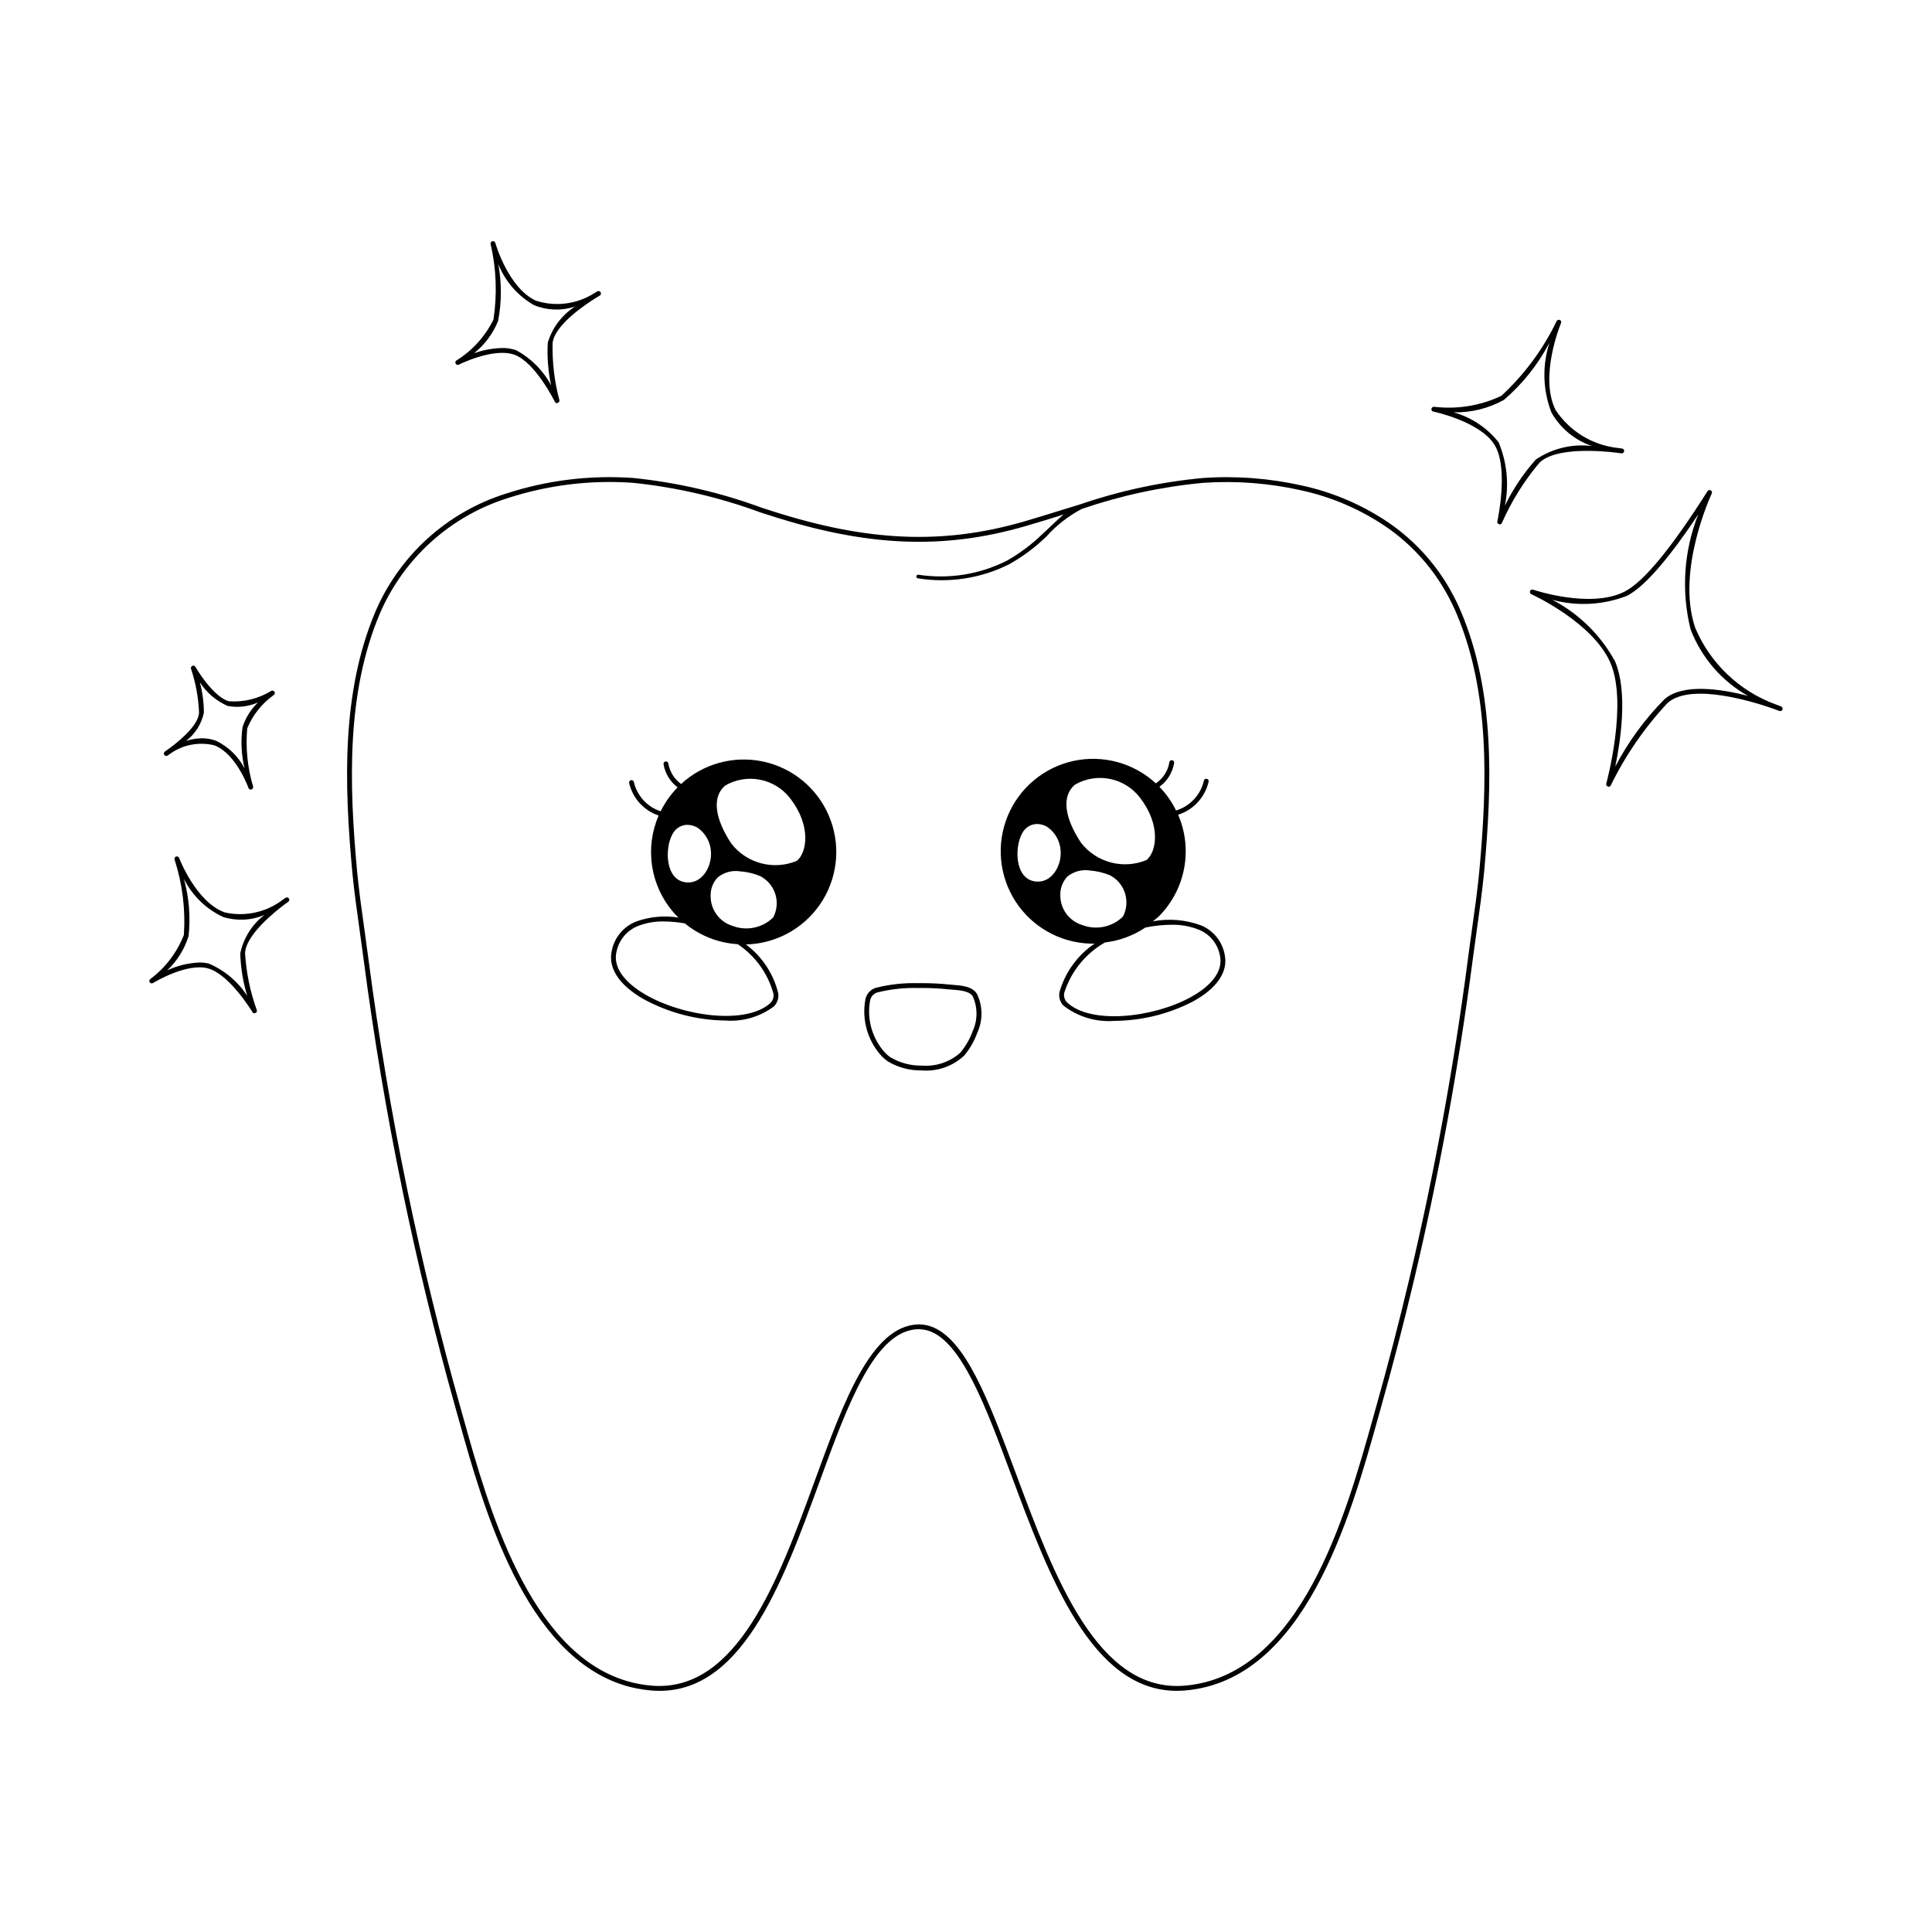 <?xml version="1.0" encoding="UTF-8"?>
<!-- Uploaded to: ICON Repo, www.iconrepo.com, Generator: ICON Repo Mixer Tools -->
<svg fill="#000000" width="800px" height="800px" version="1.1" viewBox="144 144 512 512" xmlns="http://www.w3.org/2000/svg">
 <g>
  <path d="m243.45 306.18c-8.965 21.23-8.23 45.578-6.106 68.738 0.496 5.215 1.246 10.508 1.965 15.633 0.363 2.594 0.727 5.188 1.066 7.777 2.668 20.434 6.121 40.953 10.258 60.984 3.988 19.344 8.723 38.773 14.066 57.742l0.871 3.106c6.559 23.484 17.535 62.781 44.367 70.617 0.875 0.258 1.805 0.48 2.898 0.699v-0.008c1.234 0.246 2.484 0.422 3.742 0.527 23.738 2.035 34.781-28.402 44.582-55.238 7.562-20.699 14.707-40.25 26.18-40.508v0.004c0.941 0 1.875 0.145 2.773 0.426 8.715 2.856 15.125 20.07 21.914 38.293 9.992 26.828 21.273 57.117 43.832 57.117 0.727 0 1.465-0.031 2.219-0.094 31.691-2.707 43.777-45.957 51-71.805l0.879-3.144c3.098-10.992 6.043-22.34 8.742-33.723l0.004 0.004c6.652-28.047 11.852-56.418 15.582-85.004 0.34-2.613 0.707-5.219 1.078-7.828 0.719-5.102 1.461-10.383 1.957-15.582 2.121-23.168 2.848-47.527-6.109-68.738-0.379-0.895-0.773-1.777-1.219-2.699h-0.004c-1.094-2.258-2.34-4.438-3.727-6.527-3.012-4.516-6.695-8.543-10.918-11.945-0.793-0.648-1.656-1.305-2.68-2.031l-0.004-0.004c-7.066-4.926-15.035-8.41-23.449-10.258-8.656-1.957-17.555-2.644-26.41-2.035-11.062 1.027-21.965 3.367-32.473 6.965-1.523 0.469-2.941 0.895-4.336 1.328-3.551 1.113-7.223 2.258-10.844 3.301-21.34 6.137-41.23 5.285-66.527-2.828l-2.688-0.867-0.004 0.004c-10.98-4.051-22.426-6.707-34.07-7.902-11.449-0.824-22.945 0.594-33.855 4.168-15.535 4.902-28.16 16.348-34.555 31.336zm35.168-30.195c10.691-3.465 21.953-4.836 33.164-4.031 11.535 1.195 22.875 3.832 33.758 7.848l2.688 0.859c25.555 8.211 45.676 9.062 67.277 2.84 3.465-0.992 6.961-2.086 10.359-3.148-1.91 1.566-3.578 3.371-5.375 4.949h-0.004c-2.875 2.832-6.109 5.273-9.621 7.269-7.234 3.664-15.43 4.973-23.445 3.742-0.133-0.023-0.27 0.004-0.379 0.078-0.109 0.078-0.184 0.195-0.203 0.328-0.039 0.262 0.145 0.504 0.406 0.543 8.238 1.324 16.688 0.027 24.152-3.703 3.609-2.016 6.945-4.496 9.914-7.379 2.652-2.965 5.812-5.434 9.336-7.293 10.434-3.578 21.254-5.906 32.234-6.934 8.734-0.594 17.504 0.082 26.043 2.008 8.262 1.812 16.082 5.234 23.02 10.07 0.969 0.688 1.816 1.332 2.652 2.008 4.098 3.316 7.668 7.231 10.594 11.617 1.367 2.055 2.59 4.203 3.66 6.426 0.418 0.848 0.809 1.711 1.18 2.598 8.852 20.945 8.117 45.117 6.012 68.117-0.492 5.172-1.234 10.43-1.953 15.52-0.367 2.617-0.738 5.231-1.074 7.844l0.004-0.004c-3.727 28.543-8.922 56.871-15.562 84.875-2.695 11.367-5.633 22.691-8.734 33.672l-0.879 3.144c-7.129 25.52-19.07 68.242-49.871 70.867-23.125 1.957-34.586-28.93-44.738-56.191-7.203-19.324-13.418-36.02-22.715-39.066v0.004c-0.984-0.328-2.019-0.492-3.059-0.492-12.496 0.277-19.785 20.227-27.504 41.352-9.645 26.41-20.621 56.266-43.266 54.395-1.223-0.102-2.441-0.273-3.644-0.512-1.008-0.203-1.902-0.418-2.84-0.695-26.051-7.606-36.91-46.48-43.398-69.703l-0.867-3.106c-5.34-18.941-10.062-38.34-14.047-57.652-4.137-20.004-7.582-40.492-10.25-60.895-0.336-2.598-0.699-5.195-1.066-7.793-0.719-5.102-1.461-10.383-1.953-15.566-2.109-22.992-2.844-47.152 6.008-68.117v0.004c6.293-14.711 18.715-25.926 33.988-30.695z"/>
  <path d="m541.43 282.98c0.254 0.004 0.484-0.148 0.586-0.383 2.527-5.742 5.859-11.098 9.895-15.902 4.227-4.297 16.543-3.207 20.516-2.719 0.734 0.117 1.199 0.164 1.301 0.172 0.34 0.023 0.645-0.223 0.691-0.562 0.047-0.344-0.191-0.66-0.535-0.715-0.098-0.016-0.523-0.078-1.188-0.164v0.004c-6.684-0.746-12.691-4.41-16.422-10.008-4.492-8.891 1.352-22.934 1.41-23.07h0.004c0.133-0.312 0-0.676-0.305-0.824-0.305-0.152-0.676-0.039-0.844 0.254-3.59 7.488-8.57 14.223-14.68 19.848-5.547 2.621-11.723 3.621-17.812 2.894-0.336-0.023-0.637 0.203-0.707 0.535-0.055 0.34 0.168 0.664 0.508 0.73 0.121 0.023 12.395 2.613 16.223 8.828 3.832 6.231 0.766 20.164 0.738 20.301-0.078 0.324 0.109 0.648 0.621 0.781zm-0.27-21.75c-3.035-3.844-7.207-6.629-11.922-7.953 4.652 0.094 9.246-1.043 13.32-3.297 4.945-4.246 9.043-9.391 12.07-15.168-1.957 6.031-1.781 12.555 0.504 18.473 2.359 4.199 6.191 7.375 10.754 8.918-5.234-0.645-10.527 0.629-14.891 3.594-3.269 3.672-6.016 7.773-8.172 12.191 1.125-5.629 0.547-11.465-1.664-16.758z"/>
  <path d="m264.97 239.52c-0.289 0.18-0.387 0.562-0.215 0.859 0.164 0.305 0.543 0.418 0.844 0.258 0.09-0.051 9.18-4.609 14.715-2.629 5.555 1.992 10.676 12.375 10.73 12.477h0.004c0.105 0.223 0.328 0.363 0.574 0.359 0.535-0.152 0.703-0.488 0.621-0.809v0.004c-1.316-4.926-1.918-10.012-1.797-15.105 0.5-4.832 8.852-10.367 11.617-12.074 0.527-0.301 0.848-0.508 0.914-0.551 0.289-0.191 0.371-0.578 0.191-0.871-0.184-0.297-0.566-0.395-0.867-0.223-0.07 0.039-0.375 0.211-0.84 0.496v0.004c-4.594 2.91-10.242 3.637-15.426 1.977-7.332-3.344-10.742-15.199-10.77-15.316-0.086-0.332-0.422-0.535-0.758-0.453-0.328 0.07-0.547 0.391-0.496 0.723 1.523 6.57 1.781 13.371 0.758 20.035-2.184 4.461-5.578 8.219-9.801 10.84zm11.02-10.434 0.004-0.004c0.965-4.977 0.984-10.094 0.062-15.078 1.836 4.578 5.168 8.406 9.453 10.859 3.457 1.414 7.309 1.551 10.863 0.387-3.469 2.223-6.023 5.613-7.203 9.555-0.215 3.789 0.082 7.59 0.879 11.301-2.109-3.953-5.348-7.191-9.297-9.309-1.188-0.398-2.434-0.594-3.688-0.574-2.531 0.074-5.039 0.539-7.43 1.383 2.816-2.25 5.004-5.184 6.359-8.523z"/>
  <path d="m210.89 412.21c0.113 0.195 0.324 0.312 0.551 0.309 0.094 0 0.188-0.02 0.273-0.059 0.297-0.141 0.441-0.484 0.332-0.797-1.742-4.82-2.781-9.867-3.098-14.98 0.09-4.887 7.984-11.148 10.602-13.094 0.5-0.344 0.809-0.582 0.871-0.629h0.004c0.27-0.215 0.32-0.605 0.113-0.883-0.203-0.277-0.594-0.344-0.879-0.145-0.07 0.043-0.355 0.246-0.797 0.57-4.363 3.293-9.953 4.5-15.285 3.301-7.625-2.727-12.059-14.309-12.105-14.426-0.117-0.32-0.465-0.492-0.789-0.391-0.324 0.105-0.512 0.441-0.434 0.77 2.094 6.449 2.934 13.238 2.481 20.004-1.812 4.656-4.894 8.707-8.898 11.695-0.273 0.207-0.34 0.59-0.145 0.875 0.195 0.281 0.578 0.359 0.871 0.184 0.082-0.059 8.777-5.391 14.52-3.891 5.731 1.523 11.75 11.488 11.812 11.586zm-22.57-11.062c2.637-2.492 4.582-5.625 5.66-9.09 0.543-5.074 0.125-10.203-1.23-15.121 2.227 4.438 5.891 7.988 10.395 10.078 3.594 1.117 7.465 0.926 10.926-0.547-3.285 2.523-5.555 6.141-6.398 10.195 0.113 3.816 0.734 7.606 1.848 11.262-2.453-3.785-5.977-6.758-10.117-8.543-0.844-0.215-1.711-0.32-2.578-0.312-2.945 0.133-5.832 0.84-8.504 2.078z"/>
  <path d="m188.41 344.23c0.059-0.035 0.285-0.188 0.637-0.434h-0.004c3.398-2.453 7.703-3.281 11.77-2.273 5.801 2.223 9.008 11.223 9.043 11.312 0.09 0.254 0.332 0.426 0.605 0.426 0.5-0.113 0.699-0.449 0.625-0.777-1.496-5.016-2.027-10.27-1.566-15.484 1.477-3.543 3.918-6.602 7.047-8.824 0.277-0.199 0.348-0.582 0.164-0.871-0.188-0.285-0.566-0.375-0.863-0.203-3.359 2.062-7.277 3.023-11.207 2.742-4.363-1.266-8.828-9.043-8.871-9.117-0.164-0.289-0.516-0.402-0.816-0.27-0.301 0.133-0.453 0.473-0.352 0.785 1.258 3.75 1.977 7.664 2.125 11.617-0.152 3.719-6.336 8.395-8.387 9.844-0.395 0.262-0.637 0.438-0.684 0.477-0.273 0.207-0.336 0.598-0.141 0.879 0.199 0.281 0.586 0.359 0.875 0.172zm9.617-11.32v-0.004c0-2.731-0.355-5.449-1.059-8.086 1.781 2.754 4.332 4.93 7.336 6.254 2.727 0.527 5.547 0.199 8.078-0.93-1.887 1.805-3.297 4.051-4.102 6.531-0.508 3.66-0.328 7.383 0.531 10.977-1.645-3.199-4.293-5.773-7.539-7.328-1.191-0.453-2.453-0.68-3.731-0.672-1.43 0.02-2.848 0.25-4.211 0.691 2.398-1.844 4.062-4.481 4.695-7.438z"/>
  <path d="m616.01 331.21c-0.133-0.055-0.68-0.266-1.539-0.574-9.582-3.535-17.27-10.883-21.234-20.289-5.144-15.18 4.301-35.363 4.398-35.566v-0.004c0.141-0.305 0.023-0.668-0.273-0.836-0.293-0.164-0.668-0.07-0.848 0.219-9.523 15.055-16.898 24-21.918 26.594-9.043 4.668-24.152-0.434-24.309-0.48l-0.004-0.004c-0.324-0.117-0.68 0.047-0.801 0.371-0.129 0.316 0.016 0.68 0.328 0.82 0.168 0.074 16.5 7.547 21.039 18.363 4.543 10.848-1.117 31.664-1.176 31.871-0.09 0.32 0.082 0.656 0.621 0.812v-0.004c0.242 0.004 0.465-0.137 0.574-0.355 3.898-7.992 8.973-15.355 15.051-21.848 6.32-5.613 23.41-0.117 28.301 1.613 0.836 0.336 1.332 0.496 1.363 0.5l-0.004 0.004c0.16 0.055 0.332 0.047 0.484-0.027 0.148-0.074 0.262-0.207 0.312-0.367 0.117-0.324-0.047-0.684-0.367-0.812zm-30.945-1.875c-5.191 5.262-9.574 11.262-13 17.812 1.441-6.965 3.336-19.773-0.035-27.816v-0.004c-3.789-6.992-9.586-12.695-16.641-16.371 6.543 1.77 13.48 1.395 19.797-1.062 4.566-2.363 10.902-9.609 18.875-21.586h-0.004c-3.828 9.691-4.543 20.336-2.043 30.449 2.856 7.477 8.23 13.723 15.199 17.656-7.336-1.895-17.32-3.352-22.148 0.922z"/>
  <path d="m432.8 394.06c0.32 0.02 0.652 0.02 0.973 0.02 0.117 0 0.223-0.031 0.336-0.035-4.535 3.059-7.844 7.625-9.34 12.887-0.246 1.281 0.137 2.598 1.027 3.547 3.848 2.988 8.668 4.438 13.52 4.062 7.231-0.047 14.344-1.797 20.77-5.106 6.371-3.465 9.387-7.844 8.492-12.336v0.004c-0.598-3.508-2.945-6.465-6.223-7.844-4.102-1.531-8.543-1.91-12.844-1.094 0.562-0.477 1.176-0.895 1.691-1.418v-0.004c3.414-3.465 5.715-7.871 6.609-12.652 0.895-4.781 0.34-9.723-1.594-14.184 4.051-1.273 7.121-4.602 8.074-8.738 0.043-0.164 0.02-0.34-0.07-0.484-0.086-0.148-0.227-0.254-0.395-0.293-0.34-0.082-0.684 0.121-0.777 0.461-0.848 3.781-3.668 6.812-7.379 7.934-1.129-2.316-2.621-4.438-4.422-6.281 2.082-1.488 3.484-3.746 3.902-6.269 0.078-0.348-0.141-0.691-0.484-0.77-0.164-0.043-0.34-0.016-0.488 0.078-0.145 0.09-0.246 0.234-0.277 0.402-0.348 2.305-1.652 4.356-3.594 5.648-5.887-5.438-14.062-7.652-21.891-5.926-7.824 1.727-14.312 7.172-17.367 14.582s-2.293 15.844 2.043 22.586c4.336 6.738 11.695 10.934 19.707 11.223zm-2.004-4.918c-3.504-1.074-5.871-4.336-5.801-7.996-0.039-1.816 0.648-3.574 1.91-4.883 1.664-1.328 3.809-1.898 5.91-1.57 1.836 0.137 3.641 0.562 5.344 1.27 3.965 2.07 5.504 6.961 3.438 10.93-2.848 2.801-7.07 3.684-10.801 2.25zm23.598-0.07c2.543-0.066 5.074 0.395 7.434 1.359 2.891 1.215 4.961 3.824 5.488 6.918 1.047 5.262-4.469 9.121-7.844 10.957-10.109 5.5-26.633 7.242-32.781 1.254h0.004c-0.602-0.676-0.844-1.594-0.652-2.477 1.793-5.633 5.641-10.391 10.777-13.32 3.832-0.449 7.508-1.805 10.715-3.953 2.258-0.469 4.555-0.719 6.859-0.738zm-25.547-37.117v0.004c5.789-3.356 13.168-1.895 17.246 3.41 5.652 7.336 4.402 14.352 1.766 16.539-2.996 1.25-6.316 1.484-9.453 0.66-3.141-0.82-5.922-2.652-7.914-5.211-4.266-6.426-5.312-12.281-1.645-15.398zm-13.965 12.879v0.004c0.691-1.363 2.019-2.285 3.539-2.453 1.129-0.074 2.254 0.211 3.207 0.816 2.078 1.484 3.356 3.848 3.457 6.398 0.238 3.762-2.289 8.484-6.637 8.008-5.582-0.609-5.625-9.141-3.566-12.77z"/>
  <path d="m314.38 408.68c6.731 3.707 14.27 5.688 21.949 5.773 4.566 0.332 9.102-0.996 12.762-3.746 0.93-0.934 1.352-2.262 1.137-3.562-1.281-5.144-4.305-9.691-8.559-12.863 0.367-0.008 0.734-0.012 1.098-0.043h0.004c7.93-0.535 15.113-4.887 19.258-11.672 4.148-6.785 4.746-15.16 1.602-22.465-3.141-7.305-9.629-12.629-17.406-14.289-7.777-1.656-15.875 0.562-21.723 5.953-1.816-1.309-3.035-3.285-3.398-5.496-0.094-0.332-0.426-0.539-0.77-0.477-0.164 0.039-0.309 0.141-0.398 0.285s-0.121 0.316-0.082 0.484c0.422 2.43 1.754 4.609 3.727 6.094-1.828 1.859-3.348 4.004-4.492 6.348-3.574-1.168-6.273-4.125-7.113-7.789-0.086-0.34-0.438-0.547-0.781-0.457-0.34 0.09-0.547 0.441-0.457 0.781 0.941 4.019 3.894 7.269 7.805 8.586-1.828 4.223-2.422 8.871-1.723 13.418 0.699 4.543 2.668 8.801 5.68 12.273 0.41 0.473 0.855 0.91 1.297 1.352-3.742-0.602-7.578-0.25-11.148 1.023-3.359 1.301-5.816 4.227-6.519 7.758-1.035 4.527 1.898 9.047 8.254 12.73zm34.539-21.566c-2.844 2.805-7.066 3.684-10.793 2.254-3.5-1.074-5.867-4.336-5.801-8-0.043-1.812 0.645-3.566 1.902-4.871 1.664-1.336 3.812-1.91 5.922-1.582 1.836 0.137 3.641 0.566 5.34 1.277 1.906 0.992 3.336 2.703 3.981 4.75 0.645 2.051 0.445 4.269-0.551 6.172zm-12.742-34.934c5.789-3.352 13.168-1.895 17.246 3.41 5.644 7.336 4.402 14.352 1.766 16.539-2.992 1.254-6.312 1.484-9.453 0.664-3.137-0.824-5.918-2.656-7.914-5.215-4.266-6.426-5.312-12.281-1.645-15.398zm-13.965 12.879c0.691-1.363 2.023-2.285 3.539-2.453 1.129-0.074 2.254 0.211 3.211 0.816 2.078 1.488 3.356 3.856 3.457 6.41 0.23 3.75-2.289 8.477-6.637 8-5.582-0.609-5.629-9.141-3.57-12.773zm-14.836 31.176c0.625-3.121 2.797-5.707 5.762-6.863 2.176-0.832 4.492-1.23 6.824-1.176 1.863 0.016 3.723 0.191 5.559 0.527 3.969 3.262 8.863 5.188 13.992 5.496 4.609 3.078 7.957 7.711 9.441 13.051 0.168 0.898-0.102 1.828-0.727 2.496-6.414 5.894-23.109 3.656-33.199-2.195-3.379-1.953-8.859-6.031-7.652-11.336z"/>
  <path d="m379.16 425.2c2.734 1.668 5.891 2.527 9.094 2.473 4.121 0.336 8.191-1.074 11.219-3.891 0.113-0.121 0.227-0.25 0.34-0.383 1.355-1.719 2.43-3.648 3.18-5.707 1.508-3.262 1.48-7.031-0.078-10.27-1.156-2.027-4.152-2.258-6.336-2.426-0.336-0.023-0.648-0.051-0.93-0.078h-0.004c-2.461-0.254-4.938-0.379-7.414-0.375l-0.926 0.012c-3.773-0.109-7.547 0.305-11.207 1.23-1.402 0.43-2.457 1.59-2.754 3.023-1.02 5.438 0.586 11.035 4.328 15.105 0.457 0.473 0.953 0.902 1.488 1.285zm-4.559-16.133c0.203-0.977 0.922-1.762 1.875-2.051 3.547-0.891 7.195-1.285 10.848-1.184 0 0 0.906-0.012 1.043-0.012v0.004c2.387 0 4.769 0.125 7.141 0.375 0.297 0.031 0.621 0.055 0.969 0.078 1.898 0.148 4.5 0.344 5.324 1.785 1.312 2.914 1.309 6.254-0.012 9.164-0.695 1.934-1.695 3.738-2.965 5.352-0.113 0.133-0.227 0.266-0.344 0.387l-0.188 0.195c-2.785 2.363-6.394 3.527-10.031 3.234-2.938 0.043-5.824-0.73-8.348-2.234-0.477-0.344-0.922-0.727-1.332-1.145-3.453-3.762-4.926-8.934-3.981-13.949z"/>
 </g>
</svg>